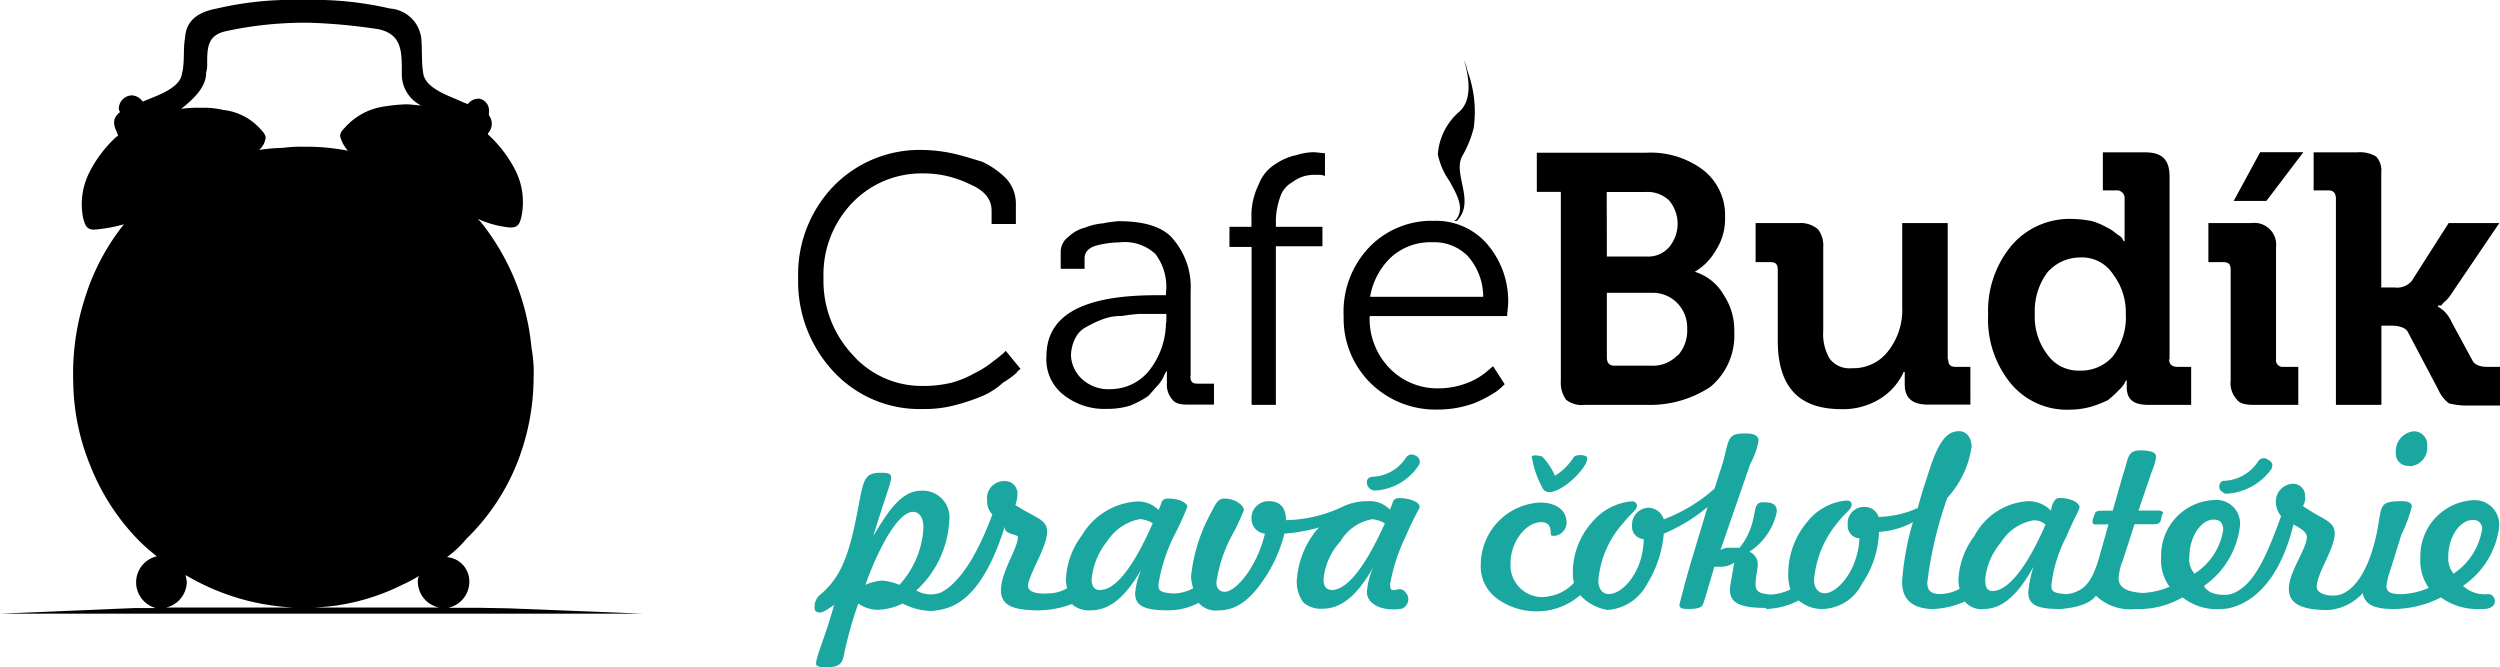 <svg xmlns="http://www.w3.org/2000/svg" width="187.4" height="50" viewBox="0 0 187.4 50">
  <title>logo_budik</title>
  <g>
    <path d="M12.36,45.56A2,2,0,0,0,14,43.66c0-.24-.08-.39-.08-.55a17.46,17.46,0,0,0,9,2.45,20.13,20.13,0,0,0,2.22-.16,16.4,16.4,0,0,0,5.07-1.59,9,9,0,0,0,1.19-.64,1,1,0,0,0-.08.47,2,2,0,0,0,1.59,1.9H12.36m3.09-40.1a1.93,1.93,0,0,0,.08-.63c0-1.19,0-2.14,1.35-2.46a27.67,27.67,0,0,1,6.5-.64,43.08,43.08,0,0,1,5,.48c1.74.39,1.74,1.66,1.74,3.17v.24a2.61,2.61,0,0,0,1.43,2.3c-.32,0-.71-.08-1.11-.08A12.74,12.74,0,0,0,28.69,8a4.84,4.84,0,0,0-2.85,1.58c-.24.24-.4.48-.32.72a2.67,2.67,0,0,0,.56,1A15.83,15.83,0,0,0,22.75,11a9.48,9.48,0,0,0-1.51.08,14,14,0,0,0-1.82.16,1.42,1.42,0,0,0,.47-.79c.08-.24-.08-.47-.31-.71a4.38,4.38,0,0,0-2.85-1.5A6.42,6.42,0,0,0,15,8.08a8.45,8.45,0,0,0-1.42.08C14.58,7.37,15.45,6.5,15.45,5.47ZM35.9,45.56H33.6a2,2,0,0,0,1.58-1.9,1.83,1.83,0,0,0-1.67-1.9,7.91,7.91,0,0,0,1.43-1.35,16.36,16.36,0,0,0,3.73-5.47A17.59,17.59,0,0,0,40,28.29a9.92,9.92,0,0,0-.16-2.22,17.72,17.72,0,0,0-3.8-9.43l-.24-.24a7.62,7.62,0,0,0,2.3.64c.71.08.87-.24,1-.87a5.3,5.3,0,0,0-.47-3.41,9.45,9.45,0,0,0-2.06-2.69.29.29,0,0,1,.08-.16,1.05,1.05,0,0,0,0-1.27V8.4a.9.9,0,0,0-.71-1,1,1,0,0,0-.87.4c-.08,0-.16-.08-.24-.08-.95-.47-2.85-1-3.09-2.14-.16-.87-.08-1.82-.16-2.7A2.54,2.54,0,0,0,29.24.64,25.47,25.47,0,0,0,22.75,0h-.08a24.88,24.88,0,0,0-6.42.64c-1.27.24-2.3.79-2.38,2.22-.16.87,0,1.82-.24,2.7-.16,1.11-2.06,1.67-2.93,2.06a1.06,1.06,0,0,0-.79-.47,1,1,0,0,0-1,.95A.47.47,0,0,0,9,8.4c-.4.32-.64.71-.24,1.5,0,.08.08.16.08.24s0,.08-.08.08a9.33,9.33,0,0,0-2.06,2.7,5.27,5.27,0,0,0-.47,3.41c.16.63.31.95,1,.87a11.5,11.5,0,0,0,2.06-.39,16.89,16.89,0,0,0-2.93,5.55,18.44,18.44,0,0,0-.87,6.26,17,17,0,0,0,1.27,6.26,16.82,16.82,0,0,0,3.41,5.39,13.33,13.33,0,0,0,1.59,1.43,2,2,0,0,0-.08,3.88H10.07L0,46H48.18l-10.06-.4Z"/>
    <polyline points="167.44 15.06 169.89 15.06 172.66 11.41 169.42 11.41 167.44 15.06"/>
    <path d="M75.12,26.55c-.16.16-.48.39-.79.63a6.76,6.76,0,0,1-1.27.79,7.17,7.17,0,0,1-1.74.72,8.91,8.91,0,0,1-2.14.24,6.92,6.92,0,0,1-5.31-2.38,8.09,8.09,0,0,1-2.14-5.7,7.77,7.77,0,0,1,2.14-5.63A7.18,7.18,0,0,1,69.1,13a7.82,7.82,0,0,1,3.56.79c1.11.47,1.67,1.11,1.67,2v1h1.82V15.21a2.77,2.77,0,0,0-.72-1.82,6.2,6.2,0,0,0-1.82-1.27c-.79-.24-1.5-.47-2.3-.64a11.26,11.26,0,0,0-2.22-.24A9,9,0,0,0,62.44,14a9.52,9.52,0,0,0-2.61,6.81,9.9,9.9,0,0,0,2.61,7,8.8,8.8,0,0,0,6.73,2.85,8.93,8.93,0,0,0,2.54-.32,15.31,15.31,0,0,0,2.06-.71,5.61,5.61,0,0,0,1.42-.95,6.91,6.91,0,0,0,1-.72c.08-.16.24-.24.31-.31l-1.11-1.35-.24.24"/>
    <path d="M87.4,24.17a5.85,5.85,0,0,1-1.11,3.41,3.73,3.73,0,0,1-3,1.59,2.93,2.93,0,0,1-2.22-.79,2.55,2.55,0,0,1-.79-1.75,3,3,0,0,1,.32-1.27,1.86,1.86,0,0,1,.87-.87,7.89,7.89,0,0,1,1.19-.56,3.78,3.78,0,0,1,1.42-.24,11.64,11.64,0,0,1,1.35-.16h2v.64m1.82,4V21.79A5.48,5.48,0,0,0,88,18c-.71-.95-2.14-1.42-4.12-1.42a8.59,8.59,0,0,0-1.19.16,4.74,4.74,0,0,0-1.35.32,2.8,2.8,0,0,0-1.27.71,1.38,1.38,0,0,0-.56,1.11v1.27H81.3v-.79c0-.47.32-.79.87-.95a7.11,7.11,0,0,1,1.74-.24,3.37,3.37,0,0,1,2.7.87,4.07,4.07,0,0,1,.79,2.93v.16h-.72c-5.54,0-8.24,1.5-8.24,4.59a3.37,3.37,0,0,0,1.35,2.93,4.91,4.91,0,0,0,3.17,1,5.85,5.85,0,0,0,1.74-.24,6.93,6.93,0,0,0,1.35-.71c.32-.32.56-.64.79-.87a3,3,0,0,0,.47-.79,1.11,1.11,0,0,1,.16-.24v.95a1.65,1.65,0,0,0,.4,1.19c.24.32.63.39,1.19.39H91V28.76H89.78C89.38,28.76,89.23,28.61,89.23,28.21Z"/>
    <path d="M97.07,11.65a4.29,4.29,0,0,0-1.43.63,3,3,0,0,0-1.27,1.51,5.32,5.32,0,0,0-.56,2.61V17H92.16v1.51h1.66V30.35h1.82V18.46h3.49V17H95.64V16.4A5.75,5.75,0,0,1,96,14.66a1.92,1.92,0,0,1,.87-1,2.66,2.66,0,0,1,.95-.47,2.93,2.93,0,0,1,.87-.08,1.33,1.33,0,0,1,.63.08V11.49l-.79-.08a4.4,4.4,0,0,0-1.42.24"/>
    <path d="M102.7,22.27a5.27,5.27,0,0,1,1.59-3,4.38,4.38,0,0,1,3.09-1.11,3.53,3.53,0,0,1,2.61,1,4.57,4.57,0,0,1,1.19,3.09H102.7m4.67-5.7a6.51,6.51,0,0,0-4.75,2,7,7,0,0,0-1.9,5.15,6.81,6.81,0,0,0,2,5,6.94,6.94,0,0,0,5.07,2,8,8,0,0,0,2.7-.47,9.65,9.65,0,0,0,1.66-.87,5.09,5.09,0,0,0,.64-.56l-.87-1.35-.47.4a5,5,0,0,1-1.5.87,6,6,0,0,1-2.06.39,5,5,0,0,1-3.64-1.42,5.31,5.31,0,0,1-1.58-4h10.3l.08-.87a6.55,6.55,0,0,0-1.5-4.44A5.06,5.06,0,0,0,107.37,16.56Z"/>
    <path d="M125.75,26.62a2.51,2.51,0,0,1-2,.79H121c-.39,0-.55-.24-.55-.63V21.95h3.33a2.57,2.57,0,0,1,1.9.72,2.63,2.63,0,0,1,.79,2,2.76,2.76,0,0,1-.72,2m-5.31-12.28h2.93a2.34,2.34,0,0,1,1.75.64,2.72,2.72,0,0,1,0,3.49,2.06,2.06,0,0,1-1.67.71h-3Zm6.57,6a4.28,4.28,0,0,0,1.58-1.58,4.32,4.32,0,0,0,.72-2.53,4.28,4.28,0,0,0-1.67-3.56,6.55,6.55,0,0,0-4.28-1.27h-8.16v2.93H117V28.53a2.2,2.2,0,0,0,.39,1.43,1.92,1.92,0,0,0,1.43.39h4.67A8.2,8.2,0,0,0,128.21,29,5,5,0,0,0,130,24.88a4.73,4.73,0,0,0-.79-2.77A3.77,3.77,0,0,0,127,20.36Z"/>
    <path d="M146,26.94V16.72h-3.41V23a5,5,0,0,1-1,3.25,3.28,3.28,0,0,1-2.78,1.35,1.84,1.84,0,0,1-1.66-.72,3.58,3.58,0,0,1-.48-2.06V18.54a2,2,0,0,0-.39-1.35,2,2,0,0,0-1.43-.47h-3.25v2.93h1.11c.39,0,.55.16.55.56v5.31c0,3.48,1.58,5.15,4.76,5.15a5.26,5.26,0,0,0,2.93-.79,4.62,4.62,0,0,0,1.75-2h.08v.95c0,1,.56,1.5,1.75,1.5h3.17V27.5H146.6c-.4,0-.56-.16-.56-.56"/>
    <path d="M158.32,26.78a3.18,3.18,0,0,1-2.46,1,2.83,2.83,0,0,1-2.38-1.19,4.66,4.66,0,0,1-.95-3.09,4.81,4.81,0,0,1,.95-3.09,3.26,3.26,0,0,1,2.46-1.11,2.76,2.76,0,0,1,2.46,1.27,4.66,4.66,0,0,1,.95,2.93,4.84,4.84,0,0,1-1,3.25m4.28.16V13.24c0-1.27-.56-1.82-1.83-1.82h-3.17v2.85h1a.58.58,0,0,1,.63.63v3.17h-.08l-.08-.16c-.08-.16-.24-.24-.47-.4a2.82,2.82,0,0,0-.72-.47,5.08,5.08,0,0,0-1.11-.47,8.71,8.71,0,0,0-1.51-.16,5.72,5.72,0,0,0-4.51,2,7.62,7.62,0,0,0-1.75,5.15,7.6,7.6,0,0,0,1.67,5.15,5.47,5.47,0,0,0,4.44,2,6.11,6.11,0,0,0,1.67-.24A9.3,9.3,0,0,0,158,30a6.66,6.66,0,0,0,.79-.72,2.48,2.48,0,0,0,.47-.55c0-.08.08-.16.16-.24V29c0,1,.56,1.35,1.66,1.35h3.17V27.5h-1C162.84,27.5,162.6,27.34,162.6,26.94Z"/>
    <path d="M170.61,26.94v-8.4a1.63,1.63,0,0,0-1.82-1.82h-3.25v2.93h1.11c.4,0,.56.16.56.56v8.32a1.82,1.82,0,0,0,.47,1.43c.24.32.71.39,1.35.39h3.25V27.5h-1.11a.5.5,0,0,1-.56-.56"/>
    <path d="M186.45,27.5c-.55,0-.95-.16-1.11-.47l-1.59-2.93a2.31,2.31,0,0,0-1-1.11V22.9H183a1.73,1.73,0,0,1,.39-.4,4,4,0,0,0,.47-.63l3.49-5.15h-3.8l-2.78,4.36a1.46,1.46,0,0,1-1.27.47h-1V12.92a1.52,1.52,0,0,0-.39-1.19,2.39,2.39,0,0,0-1.43-.31h-3.25v2.85h1.11c.4,0,.56.24.56.63V30.35h3.41V24.41h.71c.64,0,1.11.16,1.27.47l2.3,4.36a2.51,2.51,0,0,0,.79,1,5.61,5.61,0,0,0,1.35.16h2.53V27.5h-1"/>
    <path d="M109.12,16.48a.08.08,0,0,0-.08.08h.16c1.43-1.43-.31-3.49.4-4.84a8.23,8.23,0,0,0,.87-2.14A8.85,8.85,0,0,0,110,5.31a5,5,0,0,0-.24-.79c.24.95.72,2.77-.31,3.8a4.67,4.67,0,0,0-1.67,3.25,5.38,5.38,0,0,0,.87,2c.55,1,1.19,2.06.47,2.93"/>
    <path d="M106.1,34.15a.51.51,0,0,0-.71.16,3.13,3.13,0,0,1-2.53,1.43.44.44,0,0,0-.4.31.63.63,0,0,0,.64.72,4.17,4.17,0,0,0,3.25-1.9.47.47,0,0,0,.08-.32.52.52,0,0,0-.32-.39" style="fill: #1aa79f"/>
    <path d="M166.64,36.93A.47.47,0,0,0,167,37a4.44,4.44,0,0,0,3.25-1.82.75.75,0,0,0,.08-.4.61.61,0,0,0-.32-.32.5.5,0,0,0-.71.08,3.2,3.2,0,0,1-2.53,1.5.37.37,0,0,0-.4.32.46.46,0,0,0,.32.56" style="fill: #1aa79f"/>
    <path d="M99.84,44.22c-.39,0-.63-.24-.63-.79a4.87,4.87,0,0,1,1.27-2.85,3.45,3.45,0,0,1,2.38-1.66,2.28,2.28,0,0,1,.95.31c-1.5,3.33-2.85,5-4,5m-17.35,0c-.39,0-.63-.24-.63-.79A5.23,5.23,0,0,1,83,40.57a3.73,3.73,0,0,1,2.46-1.66,2.24,2.24,0,0,1,.95.31C84.95,42.55,83.6,44.22,82.49,44.22Zm-15.05-.39a4.17,4.17,0,0,0-1.27-.32,3.65,3.65,0,0,0-1.27.32c1.11-3.09,2.53-5.47,3.56-5.47.47,0,.79.39.79,1.19A6.85,6.85,0,0,1,67.44,43.82Zm39-5.87c0-.32-.71-.63-1.5-.63-.4,0-.47.16-.56.47l-.16.39a2.11,2.11,0,0,0-1.67-.63,4.3,4.3,0,0,0-2,.47,10.3,10.3,0,0,1-4.12.95c0-.95-.47-1.42-1.27-1.42A1.27,1.27,0,0,0,93.82,39a1.11,1.11,0,0,0,1,1c-.63,2.61-2.22,4.36-3,4.36-.4,0-.64-.24-.64-.71a10.65,10.65,0,0,1,1.11-3.41,15.57,15.57,0,0,0,.95-2c0-.39-.71-.87-1.42-.87-.56,0-.64.31-1.27,1.5a12.53,12.53,0,0,0-1.27,4.36,4.06,4.06,0,0,0,.16.87,3.29,3.29,0,0,1-1.5.39c-.87-.08-1.11-.16-1.11-.63A12.59,12.59,0,0,1,88,40.18,22.55,22.55,0,0,0,89,38c0-.32-.64-.63-1.43-.63-.39,0-.47.16-.56.47l-.16.39a2.17,2.17,0,0,0-1.75-.63,5.17,5.17,0,0,0-4,2.53,5.86,5.86,0,0,0-1.19,3.17,2.4,2.4,0,0,0,.08.79,2.74,2.74,0,0,1-1.42.39s-1.58.16-1.51-.63c.16-1,1.43-2.85,1.43-4,0-.95-.87-1-2.38-2a2.74,2.74,0,0,0,.16-.79.94.94,0,0,0-1-1A1.29,1.29,0,0,0,74,37.56a1.32,1.32,0,0,0,.39,1c-1.27,3.41-2.61,5.23-3.88,5.86a2.12,2.12,0,0,1-1.82-.16A7.64,7.64,0,0,0,71.16,39a2,2,0,0,0-2.06-2.22c-1.35,0-2.3,1.11-3.64,3.41.79-2.61,1.34-4,1.34-4.36s-.24-.39-.79-.39c-1.42,0-1.27.71-1.9,3.73s-1.35,4.36-2.7,5.47a1.18,1.18,0,0,0-.32,1.11c.4.47,1-.16,1.43-.4-.64,2.38-1.35,3.81-1.35,4.44,0,.08.24.24.56.24,1,0,1.35-.16,1.5-.79a28.79,28.79,0,0,1,1.11-4,2.57,2.57,0,0,0,1.42.47,4.54,4.54,0,0,0,1.9-.47,4.87,4.87,0,0,0,2.22.56c1.19-.16,3.56-.32,5.47-6.42-.24.71.95.64.95.87,0,.87-1.27,2.61-1.27,4,0,1.11.87,1.5,2.85,1.5a7.22,7.22,0,0,0,2.46-.47,1.94,1.94,0,0,0,1.42.47c1.43,0,2.61-1,3.81-3.09a5.56,5.56,0,0,0-.48,1.82c0,.95.72,1.27,2.46,1.27a4.91,4.91,0,0,0,2.3-.56,1.68,1.68,0,0,0,1.51.56c1.19,0,2.22-.64,3.25-2.14A10.56,10.56,0,0,0,96.28,40a12.33,12.33,0,0,0,2.61-.47,3.36,3.36,0,0,0-.47.56,6.6,6.6,0,0,0-1.19,3.17,2.62,2.62,0,0,0,.47,1.9,2,2,0,0,0,1.43.47c1.42,0,2.61-1,3.8-3.09a5.64,5.64,0,0,0-.47,1.82c0,.95,1.19,1.5,2.61,1.27a.75.75,0,0,0,.32-1.19c-.47-.71-1.19.32-1.19-.63a13.64,13.64,0,0,1,1.19-3.64C105.95,38.83,106.42,38.12,106.42,38Z" style="fill: #1aa79f"/>
    <path d="M118.94,34.23a1,1,0,0,0-.95,0,4.29,4.29,0,0,1-1.43,1.43,4.91,4.91,0,0,0-.95-1.43c-.16-.08-.79-.16-.79,0a7.27,7.27,0,0,0,.87,2.46c.79.95,3.64-1.82,3.25-2.46" style="fill: #1aa79f"/>
    <path d="M183.52,41.76c0-1.51.87-2.78,1.82-2.78a.63.63,0,0,1,.71.72A4.9,4.9,0,0,1,183.92,43a1.74,1.74,0,0,1-.39-1.27m-19.41,0c0-1.51.87-2.78,1.82-2.78.47,0,.71.24.71.79A4.77,4.77,0,0,1,164.5,43,1.63,1.63,0,0,1,164.11,41.76ZM149.37,44.3c-.39,0-.56-.24-.56-.87A5,5,0,0,1,150,40.65,3.57,3.57,0,0,1,152.46,39a1.33,1.33,0,0,1,.87.32C151.9,42.63,150.48,44.3,149.37,44.3Zm37.16.24h-.08a2.35,2.35,0,0,1-1.82-.63,6.25,6.25,0,0,0,2.7-4.36,1.84,1.84,0,0,0-1.9-2.06,4.2,4.2,0,0,0-4,4.28,3.59,3.59,0,0,0,.63,2.3,5.81,5.81,0,0,1-2.06.47c-.79,0-1.11-.16-1.11-.63a5.93,5.93,0,0,1,.32-1.27L180,40.1a10.64,10.64,0,0,0,.79-2.14c0-.24-.24-.39-.71-.39-1.82,0-1.51.31-1.9,2.3-1,4.84-3.09,4.76-3.09,4.76-.64.08-1.43-.16-1.43-.64,0-1,1.35-2.85,1.35-4,0-.95-.87-1-2.38-2.06a1.16,1.16,0,0,0,.16-.71.9.9,0,0,0-1-.95,1.33,1.33,0,0,0-1.19,1.42,1.67,1.67,0,0,0,.39,1c-1.27,3.57-2.3,5.47-3.88,5.87,0,0-1.42.24-1.9-.64a6.36,6.36,0,0,0,2.69-4.44,1.77,1.77,0,0,0-1.9-2,4.15,4.15,0,0,0-4,4.28,3.36,3.36,0,0,0,.63,2.22,5.87,5.87,0,0,1-2,.47c-1.19-.08-1.82-.39-1.82-1.11a4.18,4.18,0,0,1,.32-1.34L160,39.3h1.27c.39,0,.63,0,.71-.32l.08-.39c.08-.08.08-.08.08-.16s-.16-.16-.39-.16H160.3l1-2.93a3.94,3.94,0,0,0,.32-1.11c0-.31-.39-.47-1.19-.47-1,0-.87.64-1.27,1.75l-.79,2.77h-.64c-.39,0-.64,0-.71.24l-.16.47v.08c0,.24.08.24.32.24h.87l-.71,2.53c-.48,1.59-1,2.54-2.46,2.7-.87-.08-1.11-.16-1.11-.63a10.07,10.07,0,0,1,1.11-3.65c.56-1.34,1-2.06,1-2.22,0-.4-.71-.71-1.5-.71-.32,0-.4.24-.56.55l-.08.4a2.33,2.33,0,0,0-1.74-.71,4.88,4.88,0,0,0-4,2.61,5.85,5.85,0,0,0-1.19,3.17,2.54,2.54,0,0,0,.08.79,3.25,3.25,0,0,1-1.42.39c-.71,0-1-.24-1-.87a29.58,29.58,0,0,1,1.5-6.34,7.21,7.21,0,0,0,1.82-3.81c0-.71-.39-1.19-.95-1.19-1,0-1.59,1-2.22,2.93-.32,1-.63,1.9-.87,2.86a.31.31,0,0,0-.24.08,7.75,7.75,0,0,1-2.69.56A1.09,1.09,0,0,0,139.7,38a1.21,1.21,0,0,0-1.19,1.35.92.92,0,0,0,.87,1c-.08,2.3-1.59,4.12-2.61,4.12-.47,0-.79-.39-.79-1a7.73,7.73,0,0,1,1.82-4.36c.56-.71,1-.95,1-1.27,0-.16-.08-.32-.39-.32a4.21,4.21,0,0,0-2.93,1.59,6,6,0,0,0-1.43,3.8,3.46,3.46,0,0,0,.16,1.27,3.83,3.83,0,0,1-1.5.39c-.87-.08-1.11-.24-1.11-.79s.16-1.11.16-1.42a1,1,0,0,0-.63-1,4.7,4.7,0,0,0,2.06-3c0-.56-.32-.71-1-.71s-.56.47-.79,1.35a5.06,5.06,0,0,1-1,2.06h-.64a1.44,1.44,0,0,0-.79.16l2.22-6.42a5.92,5.92,0,0,0,.63-1.75c0-.39-.32-.56-1-.56-1.35,0-1.19.4-1.66,2.14l-.64,2a12.34,12.34,0,0,1-3.8,2.3,1.25,1.25,0,0,0-1.11-.87,1.27,1.27,0,0,0-1.27,1.35.92.92,0,0,0,.87,1c0,2.3-1.5,4.12-2.61,4.12-.47,0-.79-.39-.79-1a7.37,7.37,0,0,1,1.9-4.36c.56-.71,1-.95,1-1.27a.36.36,0,0,0-.39-.32,4.37,4.37,0,0,0-3,1.59,5.66,5.66,0,0,0-1.42,3.8,3.61,3.61,0,0,0,.08.72,3.26,3.26,0,0,1-1.82,1,2.38,2.38,0,0,1-2.93-2.46c0-1.67,1.19-3.09,2.3-3.09.47,0,.71.24.71.79,0,.16,0,.24.24.24a1,1,0,0,0,.95-1c0-.87-.71-1.5-2-1.5A4.68,4.68,0,0,0,111,42.24a3,3,0,0,0,1.19,2.61,5,5,0,0,0,3.49.95,4.89,4.89,0,0,0,2.77-1.19,3.51,3.51,0,0,0,2.06,1.11,3.61,3.61,0,0,0,2.93-1.9A8.65,8.65,0,0,0,124.72,40,12.68,12.68,0,0,0,128,38l-1,3.33c-.64,2.06-1.11,4-1.11,4,0,.24.16.32.64.32.63,0,1-.08,1.11-.32s.4-1.27.87-2.85H129a1.6,1.6,0,0,0,1-.32c-.16,1-.32,1.67-.32,2.06,0,1,.79,1.35,2.7,1.35v.08a5.69,5.69,0,0,0,2.45-.64,2.7,2.7,0,0,0,1.82.64,3.41,3.41,0,0,0,2.93-1.9,7.29,7.29,0,0,0,1.27-3.88,6.22,6.22,0,0,0,2.38-.64.28.28,0,0,1,.16-.08,20.57,20.57,0,0,0-.79,4.2c-.16,1.75,1,2.3,2.3,2.3a6.28,6.28,0,0,0,2.38-.56,1.61,1.61,0,0,0,1.42.56c1.35,0,2.54-1,3.73-3.17a8.89,8.89,0,0,0-.39,1.9c0,1,.71,1.27,2.38,1.27,0,0,2.06-.08,2.69-1a3.7,3.7,0,0,0,3,1,6.52,6.52,0,0,0,3.49-.87,4.19,4.19,0,0,0,2.93.87s3.81.16,5.39-6.34c.71.39,1,.63,1,.95,0,.87-1.35,2.61-1.35,3.88,0,1.11.95,1.59,2.93,1.59a3.89,3.89,0,0,0,2.61-1.27c.16.87.87,1.19,2.3,1.19a7.79,7.79,0,0,0,3.56-.87,4.62,4.62,0,0,0,2.93.87h.24C187.4,45.64,187.09,44.53,186.53,44.53Z" style="fill: #1aa79f"/>
    <path d="M180.59,34.95a1.38,1.38,0,0,0,1.35-1.51,1,1,0,0,0-1-1.11,1.5,1.5,0,0,0-1.35,1.59.92.92,0,0,0,1,1" style="fill: #1aa79f"/>
  </g>
</svg>

